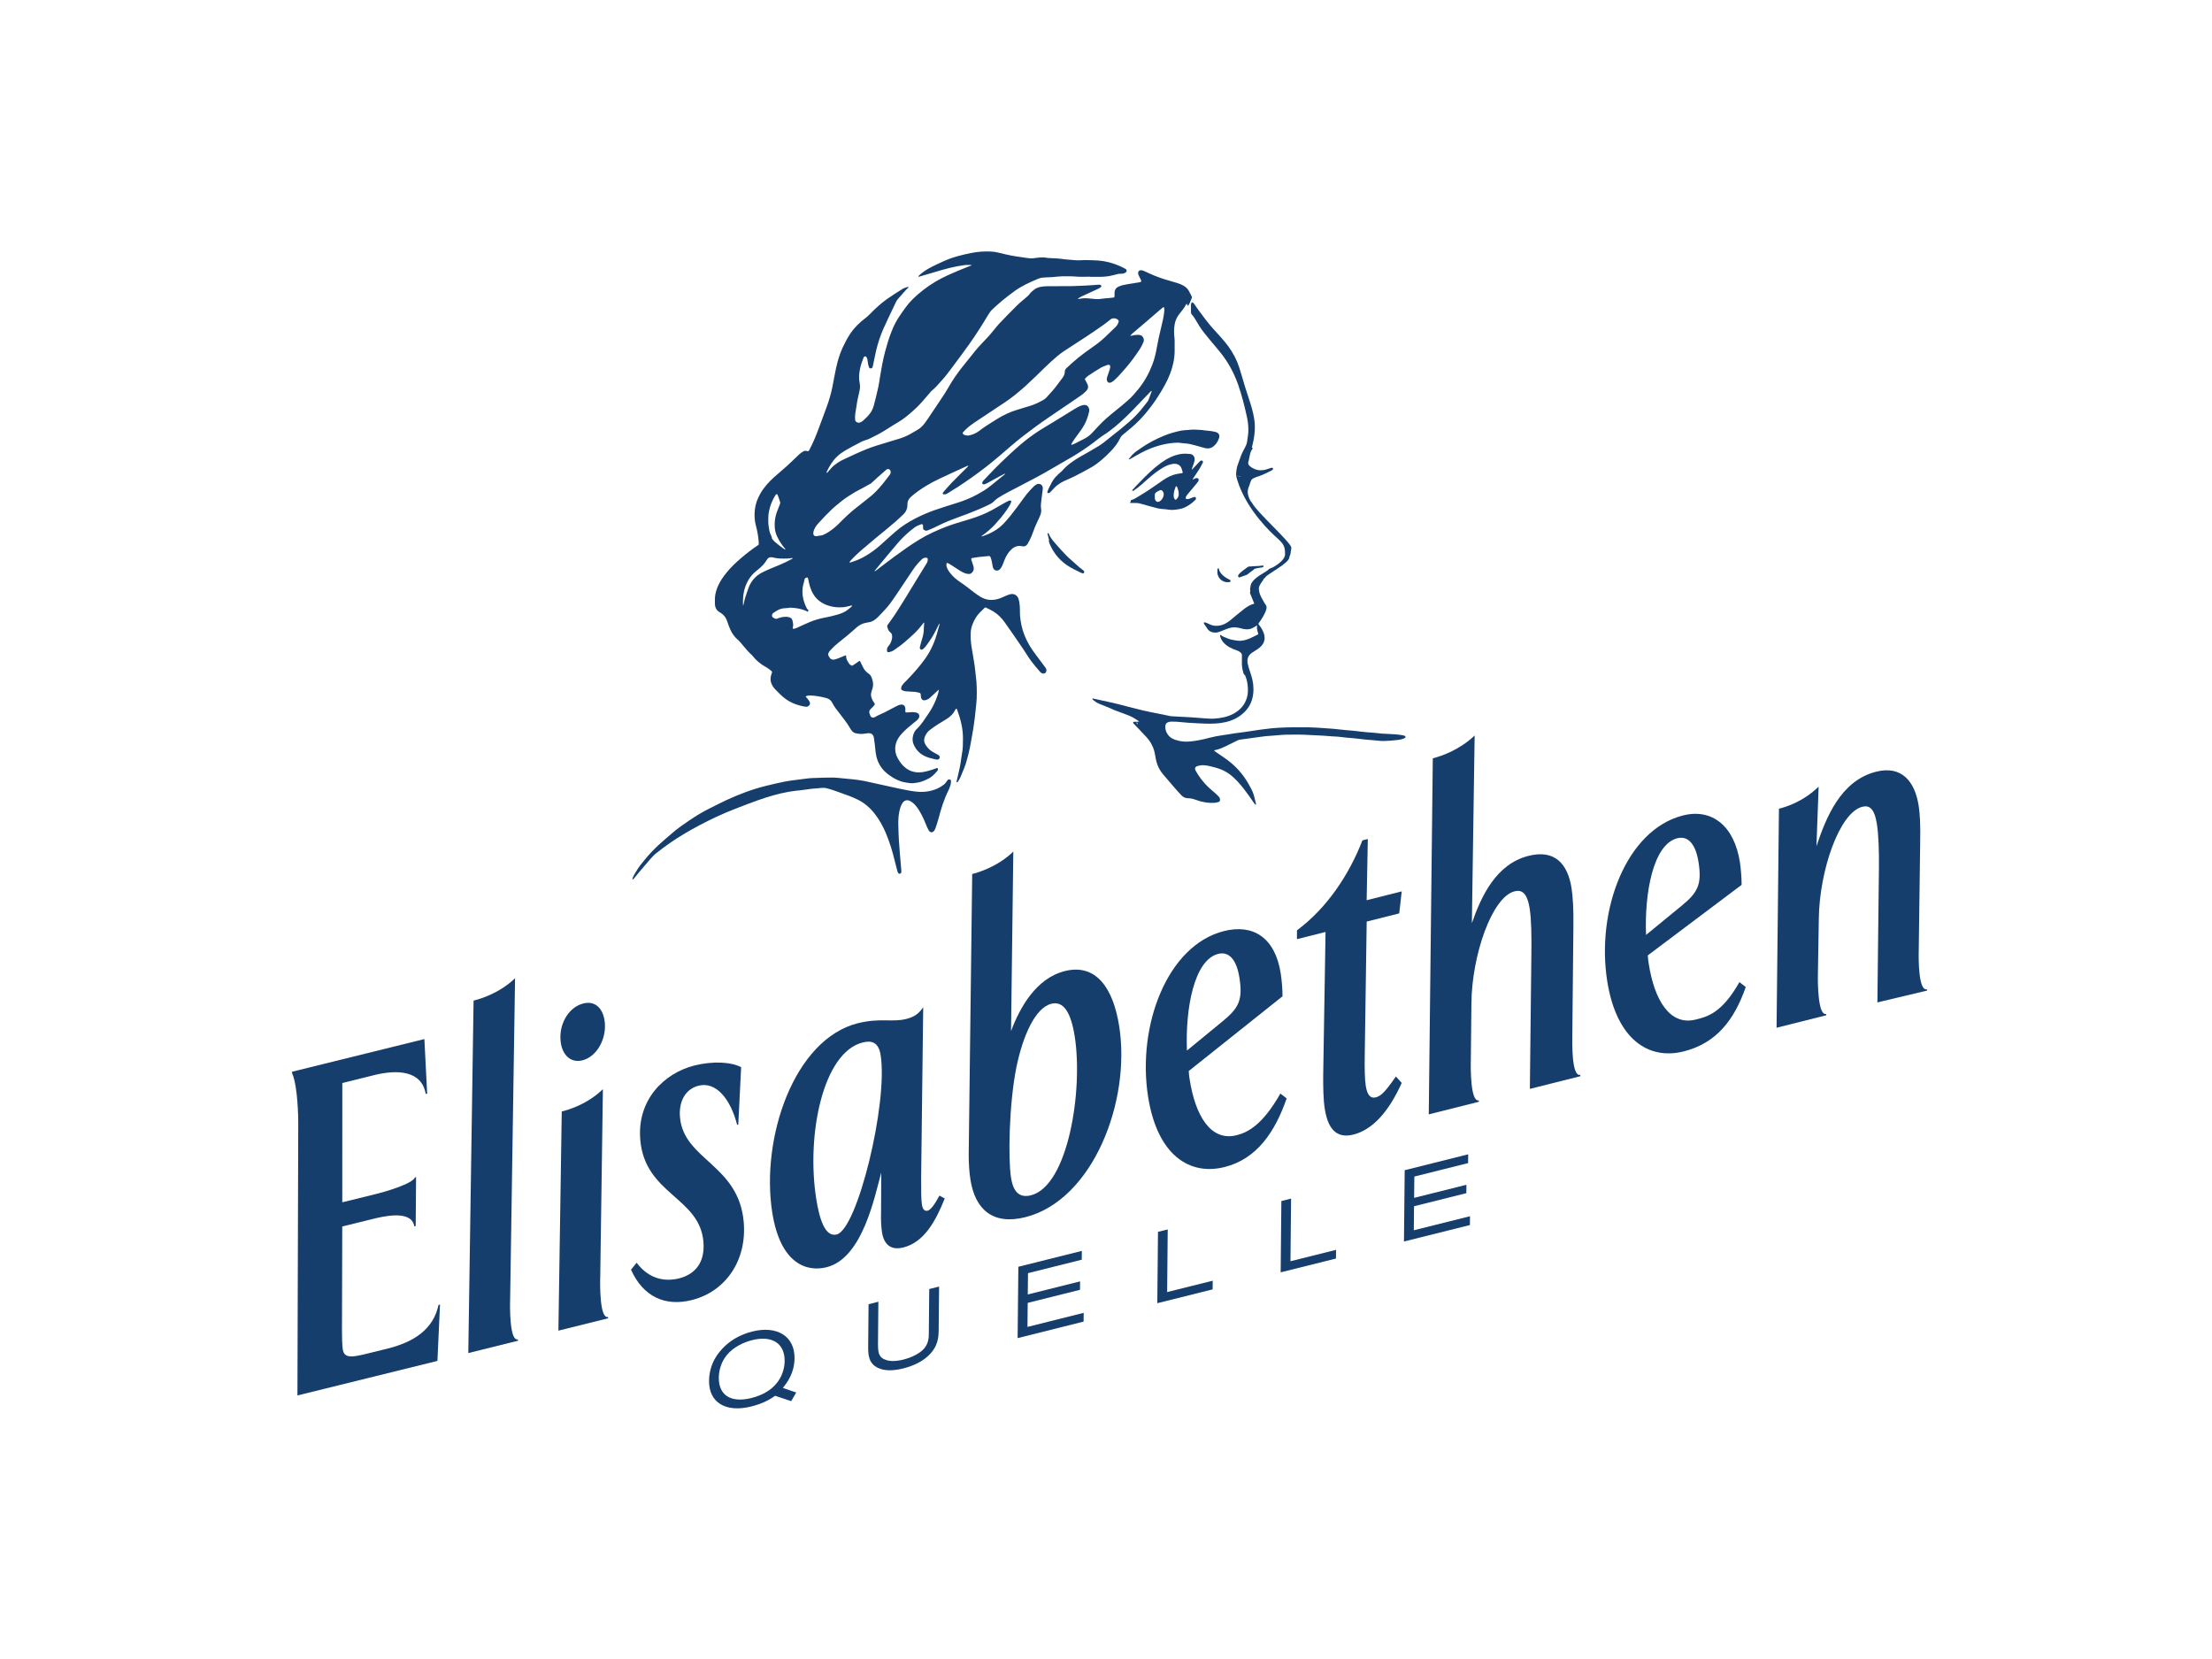 <?xml version="1.0" encoding="UTF-8"?>
<svg width="320px" height="240px" viewBox="0 0 320 240" version="1.1" xmlns="http://www.w3.org/2000/svg" xmlns:xlink="http://www.w3.org/1999/xlink">
    <!-- Generator: Sketch 63.1 (92452) - https://sketch.com -->
    <title>Mobile</title>
    <desc>Created with Sketch.</desc>
    <g id="Mobile" stroke="none" stroke-width="1" fill="none" fill-rule="evenodd">
        <g id="eq-new" transform="translate(42, 36)" fill="#163E6D" fill-rule="nonzero">
            <g id="Group" transform="translate(0, 70.099)">
                <g id="Elisabethen">
                    <path d="M1.146,56.374 C1.135,53.486 0.829,50.404 0.273,49.203 L0.234,48.947 L19.394,44.218 L19.795,52.112 L19.589,52.162 C19.016,48.746 15.45,48.618 12.184,49.42 L7.522,50.577 L7.516,67.834 L12.59,66.583 C13.469,66.366 17.647,65.197 18.036,64.229 L18.192,64.19 L18.137,71.261 L17.931,71.311 C17.552,68.852 13.363,69.887 11.861,70.26 L7.511,71.334 L7.472,86.255 C7.466,87.262 7.499,88.53 7.588,89.114 C7.805,90.538 9.152,90.205 11.377,89.659 L14.02,89.009 C17.853,88.063 20.69,86.221 21.441,82.677 L21.653,82.627 L21.28,90.778 L1.029,95.774 L1.146,56.374 Z" id="Path"></path>
                    <path d="M26.51,38.654 C27.494,38.41 30.265,37.586 32.512,35.416 L31.8,81.826 C31.756,82.972 31.722,87.957 32.913,87.662 L32.941,87.857 L25.747,89.643 L26.51,38.654 Z" id="Path"></path>
                    <path d="M39.266,54.694 C40.145,54.471 42.883,53.726 45.219,51.467 L44.835,78.577 C44.791,79.729 44.757,84.714 45.948,84.419 L45.976,84.613 L38.782,86.399 L39.266,54.694 Z M42.393,39.066 C44.051,38.649 45.18,39.717 45.458,41.525 C45.848,44.051 44.385,46.766 42.259,47.294 C40.607,47.706 39.411,46.588 39.133,44.78 C38.743,42.254 40.162,39.617 42.393,39.066 Z" id="Shape"></path>
                    <path d="M50.098,76.574 C52.04,79.15 54.454,79.278 56.235,78.839 C58.271,78.327 60.057,76.814 59.756,73.492 C59.183,67.105 51.339,66.672 50.632,58.861 C50.104,53.002 54.082,49.141 58.466,48.04 C61.13,47.378 63.762,47.517 65.22,48.285 L64.802,56.585 L64.641,56.624 C63.651,52.808 61.559,50.337 59.055,50.966 C57.175,51.439 56.157,53.225 56.374,55.561 C56.925,61.692 64.841,62.371 65.587,70.638 C66.087,76.174 63.028,80.736 58.071,81.976 C54.204,82.944 51.027,81.476 49.286,77.581 L50.098,76.574 Z" id="Path"></path>
                    <path d="M85.487,63.534 C84.524,67.005 82.805,75.907 77.581,77.225 C74.839,77.921 70.916,76.886 69.72,69.32 C68.023,58.516 72.88,44.251 82.082,41.931 C85.292,41.125 87.067,41.82 89.086,41.314 C90.227,41.03 90.9,40.579 91.557,39.611 L91.256,64.368 C91.256,66.054 91.256,67.462 91.362,68.107 C91.462,68.758 91.69,69.17 92.207,69.042 C92.619,68.936 93.203,68.185 93.904,66.866 L94.672,67.278 C93.359,70.566 91.685,73.609 88.686,74.366 C86.822,74.833 85.865,73.871 85.598,72.185 C85.47,71.339 85.42,70.349 85.459,69.264 L85.487,63.534 Z M85.398,46.538 C85.103,44.663 84.09,44.385 82.794,44.713 C77.053,46.154 74.627,58.065 76.079,67.317 C76.524,70.16 77.337,72.919 79.045,72.485 C82.043,71.734 86.488,53.464 85.398,46.538 Z" id="Shape"></path>
                    <path d="M98.644,20.34 C99.317,20.173 102.255,19.366 104.592,17.091 L104.263,43.066 C105.515,39.723 107.852,35.433 112.041,34.382 C116.536,33.252 119.034,36.796 119.908,42.354 C121.627,53.286 116.069,67.528 106.344,69.982 C101.637,71.172 99.067,68.858 98.394,64.585 C98.221,63.489 98.132,62.232 98.138,60.886 L98.644,20.34 Z M113.476,43.839 C112.925,40.346 111.857,38.671 110.094,39.111 C107.768,39.695 105.982,43.711 105.031,48.324 C103.952,53.776 103.84,61.603 104.258,64.251 C104.475,65.609 105.02,67.356 107.134,66.822 C112.519,65.47 114.706,51.673 113.476,43.839 Z" id="Shape"></path>
                    <path d="M144.136,52.802 C142.467,57.598 139.869,61.548 135.151,62.733 C130.083,64.007 125.421,61.019 124.086,52.541 C122.483,42.321 126.834,30.665 135.062,28.596 C139.251,27.539 142.461,29.491 143.279,34.732 C143.413,35.572 143.546,37.085 143.535,38.031 L129.966,48.846 C130.016,49.509 130.055,49.77 130.111,50.093 C130.923,55.267 133.132,59.078 136.909,58.126 C138.511,57.72 140.653,56.641 143.224,52.101 L144.136,52.802 Z M134.806,41.698 C137.193,39.756 137.816,38.588 137.304,35.355 C136.92,32.896 135.891,31.478 134.233,31.895 C130.717,32.779 129.465,39.884 129.71,45.881 L134.806,41.698 Z" id="Shape"></path>
                    <path d="M149.761,28.724 L145.621,29.764 L145.633,28.485 C150.017,25.224 153.182,20.395 155.096,15.472 L155.875,15.277 L155.708,24.128 L160.782,22.854 L160.42,26.037 L155.713,27.222 L155.435,46.326 C155.396,48.485 155.435,50.093 155.58,50.994 C155.786,52.285 156.248,52.847 157.021,52.652 C157.75,52.468 158.362,51.912 159.936,49.631 L160.782,50.56 C158.868,54.81 156.526,57.347 153.783,58.037 C151.096,58.716 150.044,56.824 149.649,54.304 C149.432,52.947 149.41,51.072 149.421,49.447 L149.761,28.724 Z" id="Path"></path>
                    <path d="M165.277,3.6 C166.479,3.299 169.066,2.442 171.33,0.306 L170.929,27.455 C172.276,23.578 174.418,18.899 179.124,17.714 C182.941,16.751 184.793,18.871 185.35,22.393 C185.522,23.505 185.656,25.375 185.617,27.9 L185.461,43.5 C185.439,44.724 185.35,49.709 186.607,49.392 L186.64,49.586 L179.319,51.428 L179.536,32.078 C179.575,29.208 179.53,26.843 179.291,25.347 C178.924,22.993 178.1,22.593 177.11,22.843 C173.817,23.672 170.913,32.145 170.863,39.088 L170.779,47.194 C170.746,48.357 170.712,53.325 171.925,53.091 L171.953,53.286 L164.693,55.111 L165.277,3.6 Z" id="Path"></path>
                    <path d="M210.552,36.69 C208.883,41.481 206.279,44.824 201.572,46.004 C196.504,47.283 191.842,44.29 190.507,35.817 C188.899,25.592 193.25,13.942 201.478,11.867 C205.667,10.815 208.877,13.369 209.7,18.61 C209.834,19.45 209.962,20.963 209.951,21.909 L196.376,32.117 C196.426,32.779 196.465,33.035 196.521,33.358 C197.333,38.532 199.547,42.348 203.325,41.392 C204.927,40.991 207.069,40.524 209.634,35.978 L210.552,36.69 Z M201.222,24.974 C203.609,23.032 204.226,21.864 203.72,18.632 C203.336,16.173 202.307,14.754 200.649,15.166 C197.133,16.05 195.887,23.16 196.126,29.152 L201.222,24.974 Z" id="Shape"></path>
                    <path d="M215.353,10.893 C216.393,10.632 218.852,9.881 221.094,7.7 L220.777,16.323 C222.135,12.278 224.238,6.843 229.406,5.541 C233.133,4.601 235.014,6.988 235.559,10.42 C235.743,11.583 235.843,13.241 235.782,15.945 L235.576,31.394 C235.542,32.54 235.52,37.325 236.761,37.013 L236.783,37.202 L229.595,38.916 L229.812,19.761 C229.851,16.924 229.756,14.598 229.523,13.113 C229.156,10.782 228.388,10.37 227.409,10.615 C224.099,11.449 221.222,19.833 221.122,26.721 L220.989,34.754 C220.955,35.912 220.977,40.88 222.168,40.579 L222.201,40.774 L215.008,42.582 L215.353,10.893 Z" id="Path"></path>
                </g>
                <g id="Quelle" transform="translate(60.085, 60.641)">
                    <path d="M10.047,35.183 C9.552,35.533 8.495,36.257 6.604,36.729 C2.954,37.642 0.456,36.201 0.49,33.008 C0.501,31.912 0.79,30.671 1.474,29.58 C1.775,29.096 2.242,28.501 2.798,27.978 C3.961,26.888 5.358,26.231 6.754,25.881 C10.303,24.996 12.89,26.537 12.857,29.753 C12.824,31.939 11.811,33.225 11.171,34.042 L13.102,34.71 L12.373,35.956 L10.047,35.183 Z M2.704,29.786 C2.248,30.515 1.914,31.5 1.903,32.54 C1.875,35.144 3.677,36.24 6.637,35.5 C10.626,34.499 11.41,31.695 11.427,30.159 C11.449,27.544 9.536,26.365 6.548,27.177 C4.951,27.622 3.505,28.507 2.704,29.786 Z" id="Shape"></path>
                    <path d="M24.985,21.575 L24.93,27.7 C24.935,28.896 25.035,29.569 25.892,29.925 C26.254,30.081 27.038,30.337 28.618,29.942 C29.58,29.703 30.426,29.302 30.977,28.902 C32.268,27.984 32.279,26.916 32.284,26.053 L32.345,19.739 L33.77,19.383 L33.709,25.58 C33.697,26.621 33.686,28.034 32.156,29.441 C31.461,30.081 30.343,30.782 28.596,31.222 C27.3,31.544 25.987,31.65 24.93,31.149 C23.528,30.487 23.5,29.169 23.511,28 L23.566,21.936 L24.985,21.575 Z" id="Path"></path>
                    <polygon id="Path" points="45.236 16.518 54.421 14.22 54.41 15.494 46.632 17.441 46.599 20.523 54.165 18.632 54.154 19.85 46.588 21.742 46.554 25.219 54.688 23.183 54.671 24.451 45.13 26.838"></polygon>
                    <polygon id="Path" points="65.436 11.466 66.844 11.116 66.761 20.178 73.353 18.532 73.342 19.789 65.336 21.786"></polygon>
                    <polygon id="Path" points="83.284 7.01 84.691 6.654 84.602 15.717 91.195 14.07 91.184 15.327 83.184 17.324"></polygon>
                    <polygon id="Path" points="101.126 2.548 110.311 0.25 110.3 1.519 102.522 3.466 102.489 6.548 110.055 4.657 110.044 5.869 102.477 7.761 102.444 11.238 110.572 9.207 110.561 10.481 101.02 12.863"></polygon>
                </g>
            </g>
            <g id="Kopf" transform="translate(48.958, 0)">
                <g id="Wvzt7n_00000090285807997478543150000008140498216845984686_">
                    <g id="Group">
                        <path d="M82.527,11.143 C83.006,11.889 83.573,12.568 84.135,13.246 C84.63,13.842 85.142,14.431 85.626,15.038 C86.739,16.429 87.573,17.981 88.163,19.661 C88.68,21.146 89.064,22.665 89.404,24.201 C89.543,24.829 89.637,25.464 89.637,26.109 C89.637,26.743 89.548,27.366 89.437,27.989 C89.387,28.256 89.281,28.485 89.159,28.718 C88.97,29.074 88.775,29.436 88.619,29.803 C88.447,30.209 88.335,30.638 88.168,31.044 C87.94,31.594 87.874,32.167 87.851,32.752 C87.851,32.757 87.851,32.763 87.851,32.774 C88.58,33.002 89.315,33.213 90.06,33.38 C90.199,33.263 90.355,33.163 90.538,33.097 C90.616,33.069 90.694,33.041 90.772,33.019 C91.551,32.785 92.28,32.429 92.997,32.056 C93.048,32.028 93.12,32.012 93.148,31.967 C93.187,31.9 93.214,31.811 93.203,31.745 C93.198,31.706 93.092,31.667 93.031,31.667 C92.964,31.661 92.892,31.695 92.825,31.717 C92.619,31.784 92.419,31.856 92.219,31.917 C91.429,32.151 90.689,32.04 90.01,31.561 C89.704,31.344 89.498,31.088 89.682,30.682 C89.698,30.643 89.693,30.587 89.704,30.543 C89.849,29.992 89.86,29.402 90.232,28.93 C90.271,28.874 90.283,28.818 90.205,28.785 C90.127,28.752 90.16,28.696 90.171,28.635 C90.316,28.045 90.449,27.455 90.516,26.849 C90.605,26.07 90.6,25.297 90.472,24.529 C90.316,23.578 90.038,22.654 89.732,21.736 C89.554,21.191 89.37,20.651 89.203,20.106 C88.903,19.127 88.63,18.142 88.319,17.169 C87.963,16.061 87.423,15.043 86.733,14.098 C86.088,13.219 85.337,12.429 84.608,11.627 C84.246,11.232 83.901,10.815 83.573,10.392 C83.111,9.797 82.672,9.191 82.221,8.584 C82.004,8.295 81.598,7.505 81.415,7.811 C81.37,7.889 81.342,7.983 81.337,8.072 C81.325,8.406 81.342,8.746 81.331,9.079 C81.32,9.291 81.381,9.452 81.537,9.591 C81.771,9.819 82.349,10.871 82.527,11.143 Z" id="Path"></path>
                        <path d="M111.996,70.371 C111.618,70.31 111.245,70.254 110.861,70.227 C110.327,70.188 109.788,70.171 109.254,70.143 C109.17,70.138 109.087,70.138 109.003,70.132 C108.614,70.093 108.224,70.043 107.829,70.01 C107.451,69.976 107.067,69.954 106.689,69.921 C106.439,69.898 106.194,69.87 105.943,69.843 C105.587,69.804 105.237,69.754 104.881,69.72 C104.536,69.687 104.191,69.665 103.846,69.631 C103.217,69.57 102.594,69.492 101.966,69.437 C101.298,69.381 100.636,69.336 99.968,69.292 C99.445,69.259 98.917,69.231 98.394,69.22 C96.897,69.203 95.401,69.192 93.904,69.286 C93.582,69.309 93.259,69.331 92.942,69.364 C92.397,69.425 91.857,69.492 91.312,69.565 C90.889,69.62 90.466,69.687 90.043,69.754 C89.665,69.809 89.292,69.87 88.914,69.921 C88.502,69.976 88.085,70.021 87.673,70.082 C87.123,70.165 86.572,70.271 86.021,70.343 C85.326,70.432 84.636,70.566 83.957,70.744 C83.061,70.983 82.154,71.172 81.231,71.267 C80.513,71.339 79.796,71.272 79.111,71.039 C78.739,70.911 78.377,70.744 78.115,70.432 C77.787,70.049 77.604,69.603 77.62,69.092 C77.631,68.741 77.782,68.541 78.127,68.446 C78.238,68.413 78.36,68.396 78.477,68.396 C78.944,68.391 79.406,68.407 79.873,68.463 C80.547,68.546 81.231,68.569 81.91,68.613 C82.36,68.641 82.816,68.669 83.267,68.68 C84.269,68.708 85.27,68.708 86.26,68.485 C87.39,68.235 88.369,67.745 89.17,66.911 C89.888,66.165 90.255,65.258 90.349,64.251 C90.433,63.367 90.31,62.493 90.032,61.642 C89.849,61.091 89.648,60.535 89.537,59.968 C89.42,59.372 89.593,58.827 90.121,58.46 C90.433,58.243 90.767,58.054 91.078,57.831 C91.818,57.303 92.235,56.552 91.84,55.528 C91.673,55.1 91.44,54.716 91.15,54.365 C91.073,54.271 91.084,54.221 91.15,54.126 C91.373,53.815 91.595,53.503 91.779,53.169 C91.963,52.841 92.135,52.502 92.241,52.123 C92.335,51.79 92.235,51.556 92.007,51.322 C91.952,51.267 91.901,51.2 91.846,51.139 C91.584,51.144 91.323,51.15 91.061,51.15 C91.084,51.228 91.056,51.278 90.95,51.289 C90.794,51.305 90.639,51.3 90.488,51.333 C89.932,51.467 89.454,51.762 89.009,52.107 C88.33,52.635 87.673,53.191 87.011,53.742 C86.505,54.16 85.943,54.454 85.281,54.521 C84.819,54.571 84.38,54.499 83.963,54.282 C83.785,54.187 83.595,54.109 83.406,54.043 C83.339,54.02 83.256,54.059 83.178,54.07 C83.195,54.137 83.2,54.21 83.239,54.265 C83.395,54.504 83.562,54.733 83.718,54.966 C84.001,55.4 84.447,55.517 84.914,55.517 C85.153,55.517 85.392,55.411 85.626,55.333 C85.904,55.239 86.177,55.111 86.455,55.005 C86.867,54.849 87.295,54.727 87.74,54.755 C88.035,54.771 88.33,54.833 88.614,54.916 C89.148,55.072 89.671,55.111 90.188,54.883 C90.383,54.799 90.555,54.666 90.739,54.56 C90.789,54.532 90.844,54.504 90.895,54.477 C90.889,54.532 90.883,54.582 90.883,54.638 C90.883,54.766 90.878,54.899 90.9,55.027 C90.933,55.217 90.972,55.4 91.039,55.578 C91.089,55.712 91.056,55.773 90.933,55.829 C90.589,55.995 90.255,56.179 89.904,56.329 C89.331,56.58 88.741,56.763 88.102,56.685 C87.751,56.641 87.395,56.591 87.05,56.502 C86.766,56.429 86.494,56.296 86.221,56.185 C86.032,56.112 85.843,56.045 85.698,55.884 C85.676,55.856 85.615,55.856 85.576,55.845 C85.565,55.89 85.537,55.94 85.543,55.979 C85.62,56.318 85.765,56.624 85.993,56.897 C86.544,57.542 87.284,57.854 88.052,58.121 C88.224,58.182 88.363,58.271 88.502,58.388 C88.647,58.51 88.719,58.649 88.708,58.855 C88.691,59.116 88.714,59.384 88.703,59.645 C88.669,60.229 88.753,60.802 88.92,61.359 C88.942,61.425 88.958,61.509 89.003,61.542 C89.17,61.659 89.225,61.831 89.287,62.015 C89.515,62.655 89.587,63.311 89.57,63.984 C89.565,64.296 89.526,64.602 89.437,64.902 C89.131,65.965 88.458,66.722 87.506,67.239 C86.622,67.723 85.643,67.901 84.658,67.962 C84.102,67.996 83.54,67.929 82.978,67.895 C82.433,67.862 81.887,67.801 81.337,67.768 C80.803,67.734 80.263,67.712 79.723,67.684 C79.328,67.662 78.939,67.64 78.544,67.617 C78.483,67.612 78.421,67.612 78.366,67.601 C77.726,67.467 77.092,67.322 76.446,67.206 C74.983,66.933 73.542,66.583 72.107,66.204 C71.428,66.026 70.75,65.843 70.071,65.687 C69.136,65.47 68.19,65.275 67.256,65.069 C67.183,65.053 67.105,65.008 67.072,65.092 C67.061,65.13 67.122,65.22 67.172,65.258 C67.45,65.487 67.745,65.687 68.079,65.82 C68.569,66.015 69.053,66.204 69.537,66.405 C69.798,66.516 70.054,66.655 70.321,66.755 C70.972,67.005 71.629,67.222 72.274,67.484 C72.802,67.695 73.298,67.979 73.754,68.318 C73.782,68.341 73.809,68.363 73.837,68.38 C73.804,68.391 73.776,68.407 73.743,68.407 C73.587,68.413 73.431,68.413 73.275,68.413 C73.153,68.413 73.003,68.385 72.964,68.519 C72.947,68.58 73.053,68.691 73.125,68.769 C73.72,69.398 74.327,70.01 74.905,70.644 C75.306,71.083 75.623,71.584 75.857,72.146 C76.074,72.669 76.14,73.225 76.246,73.77 C76.341,74.266 76.491,74.738 76.73,75.184 C77.042,75.768 77.487,76.252 77.921,76.747 C78.316,77.197 78.694,77.654 79.089,78.104 C79.373,78.427 79.656,78.75 79.957,79.061 C80.213,79.328 80.541,79.484 80.914,79.478 C81.292,79.478 81.643,79.567 81.993,79.695 C82.894,80.035 83.829,80.202 84.797,80.135 C84.981,80.124 85.164,80.057 85.348,80.013 C85.481,79.974 85.526,79.873 85.537,79.74 C85.565,79.484 85.42,79.3 85.264,79.145 C85.003,78.883 84.725,78.633 84.441,78.399 C83.451,77.581 82.644,76.619 82.021,75.501 C81.832,75.156 81.921,74.944 82.294,74.816 C82.816,74.638 83.351,74.683 83.874,74.794 C84.302,74.889 84.73,74.989 85.148,75.122 C85.754,75.311 86.321,75.573 86.844,75.946 C87.707,76.574 88.397,77.37 89.042,78.199 C89.554,78.855 90.015,79.551 90.5,80.23 C90.538,80.285 90.589,80.341 90.639,80.391 C90.65,80.402 90.689,80.408 90.7,80.402 C90.722,80.38 90.755,80.341 90.75,80.319 C90.65,79.896 90.55,79.467 90.433,79.045 C90.266,78.466 89.971,77.949 89.676,77.431 C88.886,76.024 87.84,74.844 86.538,73.893 C85.96,73.47 85.359,73.081 84.769,72.674 C84.736,72.652 84.714,72.608 84.68,72.574 C84.719,72.552 84.753,72.524 84.797,72.519 C85.292,72.43 85.754,72.24 86.205,72.029 C86.805,71.745 87.401,71.439 88.002,71.145 C88.141,71.078 88.291,71.022 88.435,71 C89.142,70.894 89.849,70.805 90.555,70.711 C90.789,70.677 91.028,70.644 91.262,70.61 C91.568,70.571 91.874,70.521 92.18,70.494 C92.558,70.46 92.942,70.438 93.32,70.41 C93.938,70.366 94.555,70.288 95.173,70.282 C96.263,70.277 97.348,70.249 98.438,70.327 C99.356,70.388 100.274,70.393 101.192,70.482 C101.632,70.527 102.071,70.538 102.516,70.566 C102.55,70.566 102.589,70.571 102.622,70.577 C103.012,70.622 103.401,70.666 103.79,70.705 C104.135,70.738 104.48,70.761 104.825,70.794 C105.064,70.816 105.298,70.844 105.537,70.872 C105.893,70.911 106.244,70.961 106.6,70.994 C106.945,71.028 107.29,71.05 107.635,71.078 C108.158,71.122 108.681,71.2 109.204,71.195 C109.86,71.189 110.517,71.133 111.162,71.055 C111.568,71.005 111.991,70.955 112.352,70.711 L112.352,70.494 C112.241,70.46 112.124,70.393 111.996,70.371 Z M73.615,68.786 C73.537,68.691 73.476,68.613 73.409,68.535 C73.425,68.524 73.448,68.502 73.453,68.507 C73.52,68.563 73.587,68.619 73.654,68.685 C73.659,68.685 73.637,68.719 73.615,68.786 Z" id="Shape"></path>
                        <path d="M89.854,78.622 C89.871,78.633 89.882,78.644 89.899,78.655 C89.882,78.644 89.865,78.638 89.843,78.627 C89.821,78.577 89.799,78.533 89.771,78.483 C89.748,78.438 89.732,78.394 89.71,78.349 C89.693,78.355 89.676,78.366 89.659,78.371 C89.698,78.405 89.737,78.438 89.776,78.471 C89.804,78.527 89.826,78.577 89.854,78.622 Z" id="Path"></path>
                        <polygon id="Path" points="86.794 71.239 86.778 71.261 86.805 71.261"></polygon>
                        <polygon id="Path" points="89.971 78.811 89.954 78.8 89.949 78.816"></polygon>
                        <path d="M0.512,91.217 C0.606,90.778 0.873,90.416 1.09,90.038 C1.441,89.42 1.892,88.881 2.342,88.335 C2.943,87.601 3.594,86.917 4.284,86.271 C4.946,85.654 5.652,85.075 6.337,84.48 C7.121,83.796 7.978,83.211 8.84,82.633 C9.691,82.06 10.565,81.52 11.483,81.058 C12.345,80.625 13.202,80.179 14.081,79.768 C15.939,78.905 17.853,78.182 19.85,77.687 C20.763,77.459 21.675,77.253 22.593,77.064 C23.127,76.953 23.672,76.903 24.217,76.825 C24.735,76.752 25.252,76.686 25.775,76.624 C26.07,76.591 26.37,76.558 26.665,76.552 C27.583,76.524 28.507,76.48 29.425,76.485 C29.97,76.485 30.521,76.558 31.066,76.608 C31.578,76.652 32.084,76.697 32.596,76.758 C33.113,76.825 33.636,76.891 34.148,76.997 C35.517,77.286 36.885,77.598 38.254,77.898 C39.044,78.071 39.828,78.249 40.624,78.382 C41.303,78.499 41.992,78.594 42.688,78.549 C43.795,78.477 44.807,78.138 45.681,77.431 C45.787,77.342 45.859,77.214 45.948,77.103 C46.02,77.008 46.081,76.908 46.165,76.825 C46.26,76.73 46.387,76.741 46.499,76.786 C46.604,76.825 46.627,76.925 46.621,77.025 C46.604,77.203 46.604,77.387 46.549,77.554 C46.465,77.826 46.371,78.099 46.243,78.355 C45.592,79.651 45.18,81.025 44.813,82.421 C44.691,82.894 44.529,83.351 44.374,83.812 C44.335,83.935 44.268,84.057 44.195,84.163 C43.973,84.485 43.611,84.485 43.411,84.146 C43.261,83.89 43.138,83.618 43.027,83.339 C42.66,82.433 42.265,81.537 41.67,80.747 C41.414,80.408 41.125,80.118 40.752,79.907 C40.251,79.629 39.828,79.784 39.561,80.23 C39.328,80.613 39.222,81.042 39.133,81.47 C38.999,82.115 38.983,82.772 38.999,83.428 C39.016,84.118 39.038,84.814 39.077,85.504 C39.111,86.132 39.166,86.761 39.216,87.39 C39.261,87.957 39.311,88.53 39.361,89.098 C39.383,89.381 39.411,89.665 39.433,89.949 C39.439,90.01 39.433,90.071 39.433,90.127 C39.433,90.266 39.355,90.36 39.233,90.394 C39.094,90.438 39.01,90.333 38.944,90.227 C38.899,90.155 38.871,90.077 38.855,89.993 C38.732,89.537 38.61,89.075 38.499,88.614 C38.165,87.2 37.742,85.815 37.175,84.474 C36.757,83.495 36.245,82.566 35.583,81.726 C34.905,80.858 34.092,80.146 33.091,79.662 C32.295,79.278 31.472,78.972 30.638,78.688 C29.953,78.449 29.28,78.182 28.568,78.021 C28.318,77.96 28.073,77.976 27.822,77.987 C27.678,77.993 27.539,78.026 27.4,78.032 C26.782,78.06 26.17,78.138 25.558,78.232 C25.113,78.305 24.662,78.338 24.212,78.394 C23.834,78.444 23.455,78.483 23.082,78.555 C21.608,78.822 20.173,79.245 18.76,79.745 C17.636,80.14 16.529,80.574 15.416,81.003 C13.625,81.693 11.883,82.51 10.187,83.412 C8.729,84.185 7.31,85.014 5.958,85.954 C5.285,86.422 4.623,86.917 3.978,87.429 C3.644,87.696 3.349,88.018 3.065,88.341 C2.537,88.942 2.025,89.554 1.508,90.166 C1.224,90.505 0.946,90.844 0.668,91.184 C0.606,91.217 0.562,91.217 0.512,91.217 Z" id="Path"></path>
                        <path d="M81.576,33.386 C81.648,33.352 81.726,33.314 81.798,33.28 C81.854,33.252 81.904,33.219 81.96,33.202 C82.11,33.163 82.282,33.113 82.394,33.247 C82.505,33.38 82.449,33.547 82.355,33.681 C82.232,33.853 82.093,34.02 81.954,34.187 C81.565,34.654 81.17,35.116 80.78,35.589 C80.697,35.689 80.636,35.811 80.586,35.928 C80.519,36.084 80.586,36.179 80.758,36.195 C80.997,36.223 81.198,36.112 81.409,36.028 C81.542,35.978 81.676,35.934 81.815,35.906 C81.91,35.884 82.026,35.912 82.049,36.017 C82.065,36.101 82.054,36.223 81.999,36.279 C81.798,36.485 81.587,36.679 81.359,36.852 C80.858,37.219 80.324,37.531 79.695,37.642 C79.145,37.736 78.594,37.831 78.032,37.72 C77.754,37.664 77.465,37.659 77.181,37.636 C76.63,37.597 76.107,37.436 75.584,37.291 C75.022,37.136 74.466,36.969 73.904,36.824 C73.698,36.774 73.481,36.768 73.27,36.763 C73.053,36.752 72.836,36.763 72.624,36.763 C72.524,36.763 72.502,36.707 72.558,36.624 C72.591,36.568 72.68,36.535 72.608,36.446 C72.602,36.435 72.647,36.362 72.674,36.351 C73.192,36.206 73.609,35.884 74.06,35.622 C75.189,34.971 76.224,34.187 77.303,33.458 C77.898,33.058 78.533,32.724 79.245,32.574 C79.49,32.524 79.734,32.496 79.985,32.457 C80.129,32.435 80.157,32.412 80.129,32.284 C80.09,32.123 80.046,31.962 79.99,31.806 C79.779,31.188 79.228,31.049 78.766,31.105 C78.204,31.172 77.687,31.405 77.209,31.695 C76.43,32.167 75.723,32.735 75.044,33.336 C74.41,33.898 73.793,34.476 73.081,34.949 C73.053,34.971 73.025,35.005 72.992,35.01 C72.936,35.021 72.88,35.01 72.825,35.005 C72.836,34.96 72.841,34.91 72.864,34.877 C73.081,34.638 73.298,34.398 73.52,34.165 C73.681,33.992 73.859,33.831 74.021,33.658 C74.955,32.679 75.923,31.739 77.025,30.944 C77.876,30.332 78.8,29.859 79.835,29.681 C80.28,29.608 80.747,29.625 81.198,29.67 C81.687,29.714 81.96,30.17 81.843,30.676 C81.776,30.966 81.67,31.244 81.576,31.522 C81.542,31.622 81.492,31.722 81.459,31.823 C81.448,31.85 81.459,31.889 81.459,31.917 C81.487,31.9 81.526,31.895 81.542,31.873 C81.848,31.555 82.154,31.233 82.455,30.91 C82.522,30.843 82.583,30.765 82.655,30.704 C82.75,30.621 82.861,30.582 82.978,30.665 C83.106,30.754 83.089,30.86 83.022,30.977 C82.867,31.261 82.733,31.555 82.566,31.828 C82.266,32.301 81.943,32.763 81.637,33.23 C81.609,33.275 81.598,33.336 81.581,33.391 C81.57,33.408 81.559,33.419 81.548,33.436 C81.554,33.419 81.565,33.403 81.576,33.386 Z M76.113,35.85 C76.113,35.945 76.09,36.073 76.118,36.184 C76.207,36.546 76.502,36.763 76.897,36.462 C77.175,36.245 77.337,35.951 77.387,35.617 C77.414,35.411 77.364,35.194 77.209,35.021 C77.108,34.91 76.98,34.86 76.858,34.916 C76.652,35.005 76.446,35.105 76.274,35.238 C76.09,35.378 76.068,35.606 76.113,35.85 Z M78.833,35.645 C78.822,35.811 78.85,36.034 78.989,36.229 C79.028,36.279 79.078,36.346 79.161,36.279 C79.378,36.112 79.523,35.889 79.556,35.622 C79.606,35.194 79.467,34.799 79.306,34.41 C79.295,34.382 79.25,34.337 79.234,34.337 C79.195,34.348 79.145,34.376 79.128,34.41 C78.978,34.788 78.833,35.166 78.833,35.645 Z" id="Shape"></path>
                        <path d="M79.462,28.039 C78.099,28.067 76.797,28.368 75.534,28.857 C74.572,29.224 73.687,29.742 72.802,30.254 C72.741,30.287 72.68,30.337 72.613,30.359 C72.519,30.393 72.435,30.498 72.318,30.415 C72.38,30.343 72.446,30.276 72.508,30.204 C72.624,30.07 72.725,29.92 72.847,29.792 C73.203,29.419 73.642,29.141 74.06,28.852 C75.089,28.128 76.196,27.544 77.353,27.066 C78.188,26.721 79.056,26.465 79.94,26.293 C80.252,26.231 80.58,26.231 80.897,26.204 C81.192,26.181 81.492,26.131 81.787,26.148 C82.321,26.176 82.855,26.181 83.39,26.27 C83.645,26.315 83.912,26.315 84.168,26.354 C84.424,26.393 84.686,26.426 84.936,26.504 C85.376,26.643 85.531,26.96 85.387,27.394 C85.225,27.878 84.958,28.295 84.547,28.607 C84.185,28.88 83.785,28.93 83.362,28.824 C82.878,28.701 82.399,28.557 81.921,28.423 C81.431,28.284 80.936,28.167 80.419,28.14 C80.102,28.117 79.784,28.073 79.462,28.039 Z" id="Path"></path>
                        <path d="M60.813,42.143 C60.785,42.042 60.763,41.937 60.735,41.837 C60.685,41.631 60.63,41.425 60.58,41.219 C60.574,41.191 60.596,41.125 60.607,41.125 C60.646,41.125 60.696,41.136 60.724,41.158 C60.758,41.186 60.774,41.236 60.791,41.28 C60.991,41.775 61.336,42.176 61.67,42.571 C62.21,43.211 62.783,43.823 63.367,44.424 C63.779,44.841 64.24,45.202 64.669,45.603 C65.019,45.931 65.375,46.243 65.77,46.521 C65.859,46.582 65.898,46.655 65.893,46.76 C65.887,46.871 65.793,46.96 65.681,46.944 C65.609,46.933 65.542,46.91 65.475,46.883 C64.747,46.527 64.012,46.193 63.339,45.725 C62.204,44.935 61.403,43.901 60.875,42.632 C60.813,42.482 60.791,42.315 60.752,42.154 C60.78,42.148 60.797,42.148 60.813,42.143 Z" id="Path"></path>
                        <g id="Wvzt7n_00000029750063788793326260000007821900452934557353_" transform="translate(12.239, 0)">
                            <g id="Group">
                                <path d="M54.471,4.028 C53.826,4.028 53.175,4.072 52.529,4.017 C51.845,3.956 51.166,3.961 50.488,3.972 C50.004,3.978 49.514,4.05 49.03,4.089 C48.947,4.095 48.863,4.095 48.78,4.1 C48.351,4.122 47.917,4.128 47.495,4.178 C47.278,4.206 47.061,4.3 46.855,4.384 C45.72,4.862 44.602,5.374 43.595,6.097 C42.983,6.537 42.387,6.999 41.809,7.472 C41.336,7.855 40.896,8.284 40.44,8.684 C40.151,8.94 39.934,9.252 39.739,9.58 C38.866,11.038 37.959,12.468 36.974,13.853 C36.162,14.993 35.322,16.112 34.482,17.235 C34.065,17.797 33.647,18.359 33.18,18.882 C32.646,19.477 32.14,20.1 31.505,20.601 C31.45,20.646 31.416,20.712 31.372,20.768 C31.01,21.185 30.654,21.603 30.293,22.014 C30.053,22.281 29.82,22.554 29.564,22.804 C28.829,23.505 28.073,24.184 27.238,24.763 C26.888,25.007 26.504,25.208 26.137,25.436 C25.703,25.708 25.269,25.981 24.835,26.254 C24.095,26.721 23.322,27.116 22.532,27.489 C22.359,27.567 22.176,27.617 21.992,27.683 C21.825,27.745 21.653,27.789 21.497,27.867 C21.013,28.112 20.529,28.368 20.05,28.629 C19.5,28.924 18.949,29.23 18.437,29.597 C17.697,30.131 17.157,30.827 16.724,31.611 C16.596,31.839 16.49,32.073 16.379,32.312 C16.367,32.34 16.39,32.379 16.395,32.412 C16.423,32.401 16.462,32.396 16.479,32.379 C16.662,32.173 16.84,31.967 17.024,31.761 C17.558,31.16 18.226,30.749 18.949,30.415 C19.522,30.148 20.095,29.881 20.674,29.619 C21.653,29.174 22.637,28.763 23.667,28.446 C24.807,28.101 25.942,27.756 27.083,27.405 C27.817,27.177 28.485,26.804 29.141,26.409 C29.252,26.343 29.364,26.27 29.48,26.209 C30.148,25.853 30.576,25.263 30.982,24.657 C31.828,23.4 32.679,22.142 33.508,20.874 C33.859,20.334 34.159,19.761 34.504,19.216 C35.066,18.326 35.689,17.48 36.357,16.668 C36.907,15.995 37.442,15.305 37.992,14.626 C38.232,14.331 38.499,14.053 38.76,13.769 C39.161,13.341 39.572,12.924 39.962,12.484 C40.223,12.189 40.468,11.878 40.718,11.577 C40.908,11.349 41.086,11.105 41.291,10.888 C42.165,9.981 43.033,9.074 43.928,8.189 C44.385,7.739 44.902,7.344 45.386,6.915 C45.503,6.815 45.625,6.709 45.709,6.581 C45.898,6.314 46.143,6.109 46.399,5.908 C46.738,5.641 47.127,5.524 47.55,5.463 C48.168,5.374 48.791,5.408 49.414,5.402 C50.204,5.391 50.994,5.402 51.79,5.391 C52.424,5.38 53.058,5.346 53.687,5.319 C54.07,5.302 54.449,5.28 54.833,5.252 C55.144,5.23 55.45,5.207 55.762,5.185 C55.834,5.18 55.906,5.18 55.973,5.207 C56.162,5.274 56.196,5.435 56.034,5.558 C55.906,5.658 55.756,5.736 55.606,5.808 C54.849,6.159 54.087,6.492 53.336,6.849 C53.141,6.938 52.963,7.06 52.78,7.171 C52.763,7.182 52.752,7.21 52.735,7.227 C52.763,7.238 52.791,7.255 52.819,7.249 C53.102,7.216 53.381,7.149 53.664,7.143 C54.043,7.143 54.427,7.166 54.805,7.216 C55.283,7.282 55.751,7.294 56.229,7.216 C56.524,7.166 56.819,7.155 57.119,7.127 C57.37,7.099 57.614,7.077 57.865,7.049 C57.976,7.038 58.037,6.971 58.037,6.86 C58.037,6.704 58.037,6.548 58.037,6.392 C58.037,5.975 58.21,5.664 58.599,5.474 C59.011,5.274 59.456,5.196 59.901,5.118 C60.485,5.018 61.075,4.929 61.659,4.835 C61.943,4.79 61.943,4.662 61.843,4.467 C61.742,4.267 61.642,4.061 61.542,3.855 C61.464,3.694 61.414,3.527 61.481,3.344 C61.531,3.193 61.631,3.11 61.798,3.099 C62.048,3.077 62.265,3.177 62.482,3.282 C63.367,3.705 64.263,4.084 65.197,4.378 C65.798,4.568 66.41,4.723 67.011,4.912 C67.445,5.052 67.868,5.207 68.24,5.474 C68.519,5.675 68.724,5.936 68.869,6.242 C68.914,6.337 68.975,6.426 69.019,6.515 C69.092,6.654 69.158,6.787 69.22,6.932 C69.236,6.971 69.253,7.032 69.231,7.071 C69.053,7.438 68.958,7.844 68.719,8.184 C68.658,8.273 68.613,8.262 68.596,8.15 C68.591,8.117 68.574,8.084 68.552,8.05 C68.53,8.011 68.502,7.983 68.48,7.945 C68.452,7.967 68.424,7.989 68.407,8.022 C68.129,8.54 67.756,8.99 67.395,9.452 C67.05,9.892 66.827,10.387 66.733,10.938 C66.621,11.589 66.633,12.245 66.71,12.901 C66.738,13.113 66.733,13.33 66.733,13.547 C66.738,13.953 66.738,14.359 66.733,14.771 C66.727,15.917 66.477,17.013 66.071,18.081 C65.653,19.177 65.064,20.19 64.441,21.18 C63.901,22.042 63.306,22.865 62.66,23.644 C61.998,24.445 61.275,25.197 60.474,25.87 C60.034,26.237 59.589,26.599 59.155,26.971 C59.05,27.06 58.955,27.183 58.894,27.305 C58.538,28.078 58.032,28.729 57.442,29.33 C56.619,30.17 55.756,30.966 54.744,31.567 C53.909,32.056 53.047,32.496 52.19,32.935 C51.734,33.169 51.255,33.352 50.788,33.569 C50.593,33.658 50.41,33.764 50.226,33.87 C50.065,33.97 49.904,34.076 49.753,34.193 C49.603,34.309 49.464,34.443 49.336,34.576 C49.125,34.788 48.924,35.01 48.719,35.227 C48.685,35.261 48.646,35.294 48.602,35.305 C48.518,35.322 48.429,35.327 48.34,35.339 C48.335,35.266 48.312,35.188 48.329,35.127 C48.379,34.971 48.44,34.816 48.513,34.665 C48.657,34.365 48.808,34.07 48.963,33.775 C49.275,33.18 49.753,32.729 50.248,32.295 C50.304,32.251 50.365,32.212 50.41,32.156 C51.2,31.238 52.185,30.571 53.23,29.981 C54.121,29.475 55.022,28.98 55.89,28.434 C56.424,28.095 56.897,27.672 57.392,27.283 C57.92,26.871 58.443,26.454 58.961,26.037 C59.35,25.72 59.734,25.397 60.112,25.063 C60.385,24.829 60.652,24.585 60.902,24.334 C61.203,24.028 61.503,23.717 61.781,23.388 C62.143,22.96 62.482,22.509 62.827,22.07 C62.866,22.025 62.905,21.975 62.922,21.92 C63.089,21.486 63.25,21.052 63.411,20.618 C63.417,20.601 63.406,20.573 63.4,20.551 C63.372,20.562 63.339,20.562 63.317,20.579 C62.955,20.946 62.599,21.319 62.243,21.686 C62.221,21.714 62.199,21.742 62.171,21.764 C61.37,22.587 60.596,23.444 59.767,24.234 C58.721,25.23 57.648,26.192 56.413,26.971 C55.901,27.294 55.439,27.7 54.95,28.062 C53.981,28.779 52.986,29.458 51.945,30.07 C50.599,30.86 49.247,31.645 47.89,32.418 C47.194,32.813 46.488,33.18 45.781,33.553 C44.696,34.126 43.6,34.682 42.515,35.261 C42.065,35.5 41.62,35.756 41.186,36.034 C40.958,36.179 40.746,36.362 40.551,36.557 C40.407,36.707 40.245,36.818 40.062,36.913 C39.01,37.447 37.92,37.892 36.824,38.315 C35.862,38.688 34.877,39.016 33.925,39.405 C33.169,39.717 32.44,40.101 31.695,40.446 C31.466,40.551 31.233,40.635 31.005,40.73 C30.855,40.791 30.704,40.785 30.554,40.707 C30.415,40.635 30.332,40.535 30.337,40.368 C30.343,40.273 30.343,40.179 30.337,40.079 C30.326,39.867 30.226,39.773 30.042,39.85 C29.736,39.973 29.408,40.084 29.147,40.279 C28.368,40.852 27.644,41.503 26.988,42.215 C26.688,42.538 26.415,42.888 26.126,43.222 C25.753,43.661 25.386,44.095 25.019,44.535 C24.468,45.197 23.923,45.859 23.377,46.527 C23.35,46.56 23.338,46.604 23.316,46.638 C23.366,46.621 23.427,46.616 23.466,46.588 C24.373,45.903 25.263,45.208 26.176,44.535 C27.377,43.656 28.59,42.788 29.87,42.015 C31.033,41.314 32.268,40.752 33.536,40.257 C34.688,39.806 35.873,39.467 37.052,39.116 C38.215,38.766 39.339,38.332 40.401,37.742 C40.941,37.442 41.475,37.124 42.015,36.818 C42.265,36.679 42.515,36.54 42.777,36.423 C42.849,36.39 42.972,36.396 43.038,36.44 C43.127,36.496 43.1,36.607 43.061,36.702 C43.005,36.83 42.955,36.969 42.883,37.085 C42.36,37.959 41.748,38.76 41.058,39.511 C40.919,39.661 40.796,39.823 40.657,39.967 C40.112,40.54 39.506,41.041 38.86,41.503 C38.827,41.525 38.81,41.57 38.788,41.603 C38.821,41.597 38.855,41.603 38.888,41.592 C40.029,41.219 41.069,40.685 41.92,39.817 C42.66,39.06 43.294,38.226 43.928,37.386 C44.401,36.757 44.841,36.101 45.33,35.483 C45.648,35.083 46.015,34.715 46.371,34.348 C46.476,34.237 46.616,34.154 46.749,34.081 C47.183,33.859 47.634,34.104 47.656,34.588 C47.667,34.871 47.6,35.155 47.567,35.439 C47.534,35.734 47.489,36.028 47.456,36.323 C47.433,36.49 47.406,36.652 47.4,36.818 C47.389,37.058 47.355,37.302 47.406,37.536 C47.495,37.97 47.383,38.36 47.211,38.743 C46.983,39.244 46.738,39.734 46.527,40.24 C46.337,40.691 46.204,41.158 46.009,41.609 C45.848,41.981 45.659,42.343 45.453,42.688 C45.28,42.972 45.036,43.105 44.668,43.022 C44.112,42.894 43.617,43.044 43.177,43.428 C42.693,43.851 42.382,44.379 42.143,44.958 C42.031,45.219 41.942,45.492 41.831,45.753 C41.759,45.915 41.664,46.07 41.564,46.221 C41.38,46.493 41.141,46.593 40.857,46.521 C40.574,46.449 40.474,46.215 40.418,45.965 C40.357,45.698 40.323,45.425 40.268,45.158 C40.229,44.974 40.162,44.791 40.101,44.613 C40.056,44.485 39.973,44.424 39.828,44.44 C39.545,44.474 39.261,44.496 38.977,44.524 C38.788,44.54 38.599,44.557 38.41,44.579 C38.092,44.624 37.775,44.68 37.458,44.724 C37.308,44.746 37.286,44.841 37.314,44.958 C37.347,45.086 37.397,45.202 37.436,45.33 C37.508,45.559 37.597,45.781 37.647,46.009 C37.697,46.248 37.681,46.493 37.531,46.699 C37.314,46.994 37.113,47.094 36.685,47.005 C36.295,46.922 35.951,46.732 35.617,46.521 C35.133,46.215 34.66,45.892 34.176,45.592 C34.048,45.514 33.898,45.47 33.759,45.414 C33.747,45.575 33.692,45.748 33.725,45.903 C33.814,46.282 34.026,46.599 34.265,46.905 C34.699,47.472 35.25,47.901 35.839,48.296 C36.474,48.719 37.063,49.208 37.675,49.67 C38.087,49.976 38.493,50.282 38.96,50.504 C39.639,50.827 40.335,50.855 41.052,50.682 C41.464,50.582 41.837,50.399 42.215,50.237 C42.421,50.148 42.632,50.059 42.849,49.993 C43.411,49.815 43.923,50.043 44.129,50.588 C44.212,50.805 44.246,51.05 44.285,51.283 C44.385,51.879 44.323,52.479 44.368,53.075 C44.446,54.037 44.652,54.972 45.002,55.879 C45.414,56.936 46.009,57.881 46.693,58.772 C47.139,59.35 47.567,59.934 48.001,60.524 C48.101,60.658 48.19,60.791 48.184,60.98 C48.173,61.336 47.867,61.548 47.539,61.397 C47.433,61.347 47.333,61.27 47.255,61.18 C46.816,60.663 46.36,60.151 45.959,59.606 C45.547,59.05 45.202,58.449 44.813,57.876 C43.94,56.596 43.066,55.311 42.165,54.048 C41.72,53.425 41.18,52.869 40.524,52.463 C40.19,52.257 39.828,52.101 39.478,51.917 C39.378,51.867 39.3,51.867 39.222,51.951 C38.777,52.401 38.287,52.819 37.959,53.364 C37.553,54.037 37.269,54.744 37.23,55.545 C37.197,56.274 37.252,56.991 37.375,57.709 C37.519,58.577 37.675,59.439 37.803,60.313 C37.875,60.797 37.903,61.286 37.97,61.765 C38.115,62.844 38.131,63.934 38.098,65.019 C38.087,65.481 38.02,65.943 37.976,66.405 C37.926,66.889 37.881,67.378 37.82,67.862 C37.753,68.407 37.681,68.947 37.592,69.492 C37.486,70.138 37.369,70.783 37.252,71.428 C37.058,72.496 36.813,73.553 36.485,74.588 C36.368,74.95 36.212,75.3 36.067,75.651 C35.951,75.935 35.845,76.224 35.711,76.502 C35.606,76.725 35.472,76.936 35.339,77.147 C35.322,77.175 35.255,77.175 35.211,77.17 C35.2,77.17 35.172,77.108 35.183,77.081 C35.322,76.458 35.472,75.834 35.611,75.211 C35.689,74.85 35.745,74.488 35.806,74.126 C35.867,73.748 35.895,73.37 35.973,72.997 C36.117,72.274 36.106,71.551 36.112,70.822 C36.117,69.392 35.767,68.04 35.283,66.716 C35.261,66.649 35.222,66.588 35.183,66.527 C35.172,66.516 35.116,66.51 35.105,66.521 C35.055,66.588 35.01,66.66 34.971,66.733 C34.71,67.267 34.293,67.656 33.809,67.973 C33.38,68.257 32.93,68.502 32.496,68.78 C32.084,69.047 31.678,69.32 31.294,69.62 C30.96,69.882 30.727,70.238 30.576,70.633 C30.432,71.011 30.476,71.378 30.688,71.729 C30.982,72.224 31.394,72.597 31.9,72.864 C32.112,72.975 32.323,73.092 32.529,73.209 C32.702,73.303 32.791,73.47 32.752,73.609 C32.685,73.826 32.529,73.91 32.345,73.882 C32.301,73.876 32.245,73.887 32.201,73.871 C31.756,73.754 31.294,73.67 30.866,73.503 C29.981,73.164 29.33,72.552 28.963,71.662 C28.785,71.239 28.79,70.8 28.907,70.366 C29.002,70.026 29.158,69.704 29.414,69.47 C30.115,68.819 30.593,68.001 31.127,67.228 C31.717,66.371 32.167,65.442 32.479,64.446 C32.529,64.29 32.562,64.124 32.596,63.962 C32.613,63.895 32.613,63.829 32.624,63.762 C32.568,63.806 32.512,63.851 32.462,63.901 C32.101,64.235 31.745,64.569 31.383,64.902 C31.199,65.075 30.982,65.203 30.738,65.275 C30.387,65.381 30.154,65.27 30.053,64.914 C30.014,64.78 30.009,64.63 30.003,64.491 C29.998,64.352 29.942,64.263 29.809,64.229 C29.614,64.185 29.419,64.112 29.219,64.096 C28.768,64.057 28.312,64.051 27.861,64.012 C27.689,63.996 27.511,63.945 27.35,63.873 C27.172,63.795 27.138,63.662 27.177,63.467 C27.227,63.217 27.383,63.039 27.539,62.861 C27.656,62.722 27.789,62.605 27.917,62.477 C28.868,61.503 29.775,60.485 30.576,59.384 C31.478,58.148 32.073,56.769 32.451,55.294 C32.535,54.961 32.64,54.632 32.729,54.304 C32.735,54.276 32.713,54.237 32.707,54.204 C32.69,54.226 32.663,54.249 32.651,54.276 C32.535,54.499 32.418,54.716 32.312,54.944 C31.889,55.84 31.355,56.674 30.754,57.464 C30.649,57.609 30.515,57.731 30.387,57.854 C30.254,57.987 30.109,58.015 30.003,57.954 C29.886,57.887 29.836,57.753 29.886,57.575 C29.975,57.219 30.065,56.863 30.176,56.513 C30.337,56.001 30.454,55.484 30.448,54.938 C30.443,54.677 30.487,54.415 30.504,54.154 C30.504,54.121 30.493,54.087 30.482,54.054 C30.454,54.076 30.421,54.093 30.398,54.121 C29.953,54.716 29.469,55.272 28.924,55.778 C28.128,56.518 27.322,57.247 26.415,57.854 C26.142,58.032 25.886,58.265 25.536,58.304 C25.503,58.31 25.469,58.332 25.436,58.338 C25.169,58.377 25.141,58.338 25.119,58.071 C25.091,57.809 25.202,57.609 25.363,57.431 C25.608,57.158 25.742,56.813 25.82,56.479 C25.903,56.123 25.931,55.717 25.558,55.434 C25.291,55.228 25.219,54.899 25.146,54.588 C25.135,54.538 25.18,54.46 25.213,54.404 C25.558,53.909 25.925,53.431 26.259,52.924 C26.777,52.134 27.277,51.328 27.778,50.527 C28.334,49.631 28.874,48.73 29.419,47.834 C29.892,47.055 30.376,46.287 30.849,45.508 C30.96,45.325 31.033,45.125 31.016,44.902 C31.005,44.741 30.96,44.696 30.793,44.685 C30.56,44.668 30.359,44.724 30.176,44.896 C29.675,45.375 29.23,45.903 28.846,46.476 C27.984,47.762 27.127,49.052 26.265,50.332 C25.842,50.961 25.402,51.578 24.885,52.134 C24.523,52.518 24.178,52.913 23.8,53.28 C23.489,53.586 23.138,53.859 22.699,53.976 C22.493,54.032 22.287,54.054 22.075,54.098 C21.569,54.198 21.119,54.415 20.729,54.766 C20.267,55.183 19.795,55.584 19.322,55.984 C18.532,56.652 17.675,57.242 16.974,58.02 C16.902,58.098 16.829,58.176 16.768,58.265 C16.545,58.582 16.562,58.772 16.84,59.167 C16.991,59.378 17.235,59.484 17.569,59.4 C18.087,59.267 18.559,59.022 19.055,58.833 C19.16,58.794 19.216,58.783 19.21,58.916 C19.188,59.35 19.433,59.684 19.65,60.018 C19.717,60.123 19.845,60.185 19.945,60.263 C20.056,60.346 20.156,60.268 20.24,60.218 C20.49,60.062 20.729,59.89 20.974,59.723 C21.002,59.701 21.03,59.673 21.057,59.656 C21.146,59.606 21.208,59.578 21.263,59.717 C21.375,59.99 21.525,60.246 21.647,60.513 C21.836,60.93 22.148,61.236 22.515,61.492 C22.821,61.703 22.916,62.048 23.016,62.371 C23.16,62.844 23.138,63.328 22.96,63.795 C22.893,63.979 22.832,64.179 22.81,64.374 C22.765,64.78 22.949,65.136 23.133,65.481 C23.144,65.503 23.166,65.514 23.183,65.537 C23.411,65.865 23.416,65.876 23.138,66.188 C23.016,66.321 22.888,66.443 22.76,66.571 C22.571,66.749 22.493,66.95 22.593,67.206 C22.626,67.295 22.654,67.384 22.687,67.473 C22.804,67.818 23.094,67.918 23.439,67.706 C23.856,67.445 24.318,67.284 24.751,67.067 C25.33,66.777 25.892,66.466 26.465,66.171 C26.621,66.087 26.788,66.015 26.96,65.965 C27.455,65.82 27.795,66.082 27.778,66.594 C27.761,67.139 27.728,67.067 28.256,67.055 C28.446,67.05 28.635,67.005 28.824,67.016 C29.046,67.028 29.28,67.05 29.48,67.128 C29.797,67.25 29.881,67.612 29.703,67.907 C29.536,68.185 29.269,68.352 29.03,68.541 C28.395,69.047 27.772,69.57 27.222,70.176 C26.86,70.577 26.56,71.028 26.415,71.556 C26.226,72.252 26.293,72.925 26.615,73.576 C26.971,74.282 27.45,74.883 28.128,75.306 C28.479,75.523 28.852,75.645 29.263,75.706 C29.92,75.807 30.543,75.668 31.16,75.501 C31.505,75.406 31.839,75.284 32.179,75.172 C32.212,75.161 32.24,75.128 32.273,75.128 C32.34,75.122 32.451,75.111 32.473,75.145 C32.507,75.206 32.507,75.3 32.485,75.373 C32.462,75.451 32.401,75.517 32.351,75.579 C31.989,75.996 31.611,76.396 31.105,76.647 C30.632,76.88 30.159,77.103 29.636,77.197 C29.219,77.275 28.807,77.348 28.362,77.281 C27.923,77.22 27.489,77.159 27.071,77.014 C26.37,76.764 25.736,76.385 25.152,75.918 C24.579,75.462 24.145,74.905 23.85,74.238 C23.622,73.72 23.516,73.175 23.455,72.613 C23.388,71.996 23.333,71.384 23.233,70.772 C23.155,70.277 22.899,70.037 22.37,70.071 C22.242,70.076 22.109,70.099 21.981,70.121 C21.491,70.221 21.013,70.182 20.534,70.06 C20.228,69.982 20.034,69.743 19.867,69.492 C19.683,69.214 19.533,68.914 19.338,68.641 C18.982,68.146 18.61,67.667 18.242,67.183 C17.881,66.71 17.486,66.254 17.23,65.715 C17.041,65.314 16.718,65.08 16.312,64.975 C15.867,64.852 15.411,64.763 14.954,64.691 C14.637,64.641 14.315,64.635 13.992,64.613 C13.942,64.608 13.892,64.602 13.847,64.613 C13.68,64.663 13.486,64.624 13.352,64.774 C13.447,64.88 13.541,64.98 13.63,65.092 C13.725,65.214 13.819,65.336 13.897,65.47 C13.997,65.642 14.025,65.837 13.897,66.01 C13.758,66.199 13.547,66.277 13.33,66.238 C11.978,66.026 10.765,65.514 9.775,64.546 C9.491,64.274 9.219,63.99 8.94,63.712 C8.707,63.478 8.54,63.206 8.412,62.905 C8.212,62.427 8.245,61.954 8.423,61.475 C8.529,61.197 8.54,61.186 8.301,60.991 C8.084,60.808 7.85,60.63 7.6,60.496 C6.843,60.085 6.198,59.545 5.664,58.872 C5.591,58.777 5.502,58.694 5.413,58.616 C4.879,58.132 4.456,57.548 3.983,57.008 C3.872,56.88 3.772,56.746 3.644,56.641 C2.976,56.096 2.542,55.395 2.253,54.593 C2.17,54.371 2.086,54.148 2.014,53.92 C1.83,53.336 1.48,52.891 0.94,52.585 C0.462,52.318 0.234,51.895 0.228,51.35 C0.228,51.038 0.211,50.727 0.234,50.415 C0.278,49.815 0.462,49.253 0.707,48.702 C0.99,48.062 1.391,47.5 1.819,46.955 C2.47,46.12 3.232,45.403 4.033,44.718 C4.807,44.056 5.613,43.444 6.454,42.871 C6.559,42.799 6.587,42.727 6.576,42.582 C6.515,41.725 6.392,40.885 6.159,40.051 C5.947,39.294 5.919,38.51 6.003,37.742 C6.086,36.93 6.37,36.168 6.771,35.455 C7.282,34.549 7.961,33.781 8.729,33.085 C9.397,32.485 10.081,31.906 10.754,31.316 C10.837,31.244 10.91,31.166 10.988,31.094 C11.472,30.632 11.956,30.165 12.445,29.708 C12.601,29.564 12.785,29.447 12.963,29.33 C13.152,29.208 13.374,29.174 13.58,29.258 C13.719,29.313 13.78,29.263 13.842,29.163 C13.881,29.102 13.914,29.041 13.947,28.974 C14.493,27.934 14.921,26.849 15.327,25.753 C15.689,24.779 16.05,23.811 16.406,22.838 C16.74,21.92 17.013,20.985 17.213,20.028 C17.475,18.782 17.647,17.525 17.986,16.295 C18.187,15.572 18.431,14.86 18.754,14.181 C19.06,13.53 19.394,12.896 19.789,12.301 C20.39,11.394 21.163,10.648 22.025,9.997 C22.242,9.83 22.448,9.641 22.637,9.447 C23.411,8.662 24.212,7.906 25.113,7.266 C25.853,6.743 26.621,6.264 27.394,5.786 C27.611,5.652 27.873,5.591 28.117,5.502 C28.151,5.491 28.201,5.519 28.245,5.53 C28.223,5.558 28.206,5.591 28.184,5.619 C28.056,5.747 27.923,5.869 27.806,6.003 C27.433,6.42 27.055,6.837 26.693,7.266 C26.576,7.399 26.482,7.561 26.409,7.716 C25.809,8.974 25.197,10.225 24.629,11.494 C24.173,12.512 23.822,13.58 23.561,14.665 C23.388,15.383 23.255,16.106 23.105,16.829 C23.082,16.924 23.055,17.013 23.032,17.102 C23.005,17.224 22.932,17.285 22.804,17.291 C22.671,17.297 22.565,17.269 22.521,17.13 C22.476,16.996 22.426,16.863 22.398,16.724 C22.359,16.512 22.348,16.301 22.304,16.089 C22.276,15.95 22.242,15.806 22.17,15.689 C22.048,15.488 21.82,15.516 21.736,15.728 C21.497,16.334 21.274,16.952 21.174,17.603 C21.085,18.153 21.035,18.715 21.146,19.277 C21.191,19.511 21.224,19.75 21.219,19.984 C21.213,20.206 21.174,20.429 21.124,20.646 C20.974,21.308 20.807,21.97 20.724,22.649 C20.668,23.082 20.573,23.505 20.518,23.939 C20.49,24.201 20.495,24.468 20.512,24.729 C20.54,25.074 20.968,25.258 21.324,25.08 C21.464,25.013 21.591,24.918 21.703,24.818 C22.075,24.479 22.437,24.134 22.732,23.717 C22.966,23.383 23.121,22.999 23.227,22.61 C23.461,21.736 23.672,20.857 23.867,19.978 C23.973,19.516 24.028,19.043 24.101,18.571 C24.306,17.313 24.529,16.067 24.857,14.832 C25.113,13.864 25.402,12.907 25.77,11.978 C26.081,11.177 26.459,10.409 26.955,9.697 C27.539,8.851 28.106,7.995 28.846,7.271 C29.842,6.298 30.938,5.458 32.134,4.746 C33.225,4.095 34.387,3.6 35.55,3.11 C36.134,2.865 36.724,2.637 37.308,2.403 C37.33,2.392 37.347,2.37 37.364,2.353 C37.341,2.348 37.319,2.331 37.297,2.331 C36.974,2.337 36.646,2.309 36.329,2.353 C34.899,2.537 33.508,2.91 32.134,3.332 C31.355,3.572 30.565,3.794 29.781,4.022 C29.742,4.033 29.697,4.017 29.658,4.011 C29.675,3.972 29.686,3.917 29.714,3.889 C29.842,3.766 29.975,3.65 30.115,3.538 C31.066,2.776 32.184,2.314 33.275,1.808 C34.554,1.213 35.917,0.879 37.297,0.601 C38.276,0.406 39.261,0.334 40.251,0.395 C40.713,0.423 41.169,0.523 41.62,0.634 C42.554,0.873 43.495,1.068 44.451,1.185 C44.924,1.241 45.392,1.346 45.865,1.374 C46.182,1.396 46.504,1.324 46.821,1.291 C47.322,1.241 47.817,1.196 48.318,1.307 C48.362,1.319 48.413,1.319 48.463,1.324 C48.902,1.346 49.347,1.357 49.787,1.391 C50.165,1.419 50.543,1.48 50.922,1.524 C51.244,1.558 51.561,1.58 51.884,1.602 C52.179,1.625 52.479,1.663 52.774,1.663 C53.108,1.663 53.442,1.619 53.776,1.625 C54.421,1.636 55.066,1.641 55.712,1.691 C56.797,1.775 57.842,2.058 58.833,2.504 C59.105,2.626 59.372,2.754 59.628,2.904 C59.845,3.032 59.84,3.294 59.628,3.433 C59.422,3.572 59.172,3.605 58.944,3.6 C58.588,3.594 58.26,3.7 57.931,3.789 C57.331,3.95 56.719,4.039 56.096,4.045 C55.567,4.05 55.039,4.045 54.516,4.045 C54.471,4.033 54.471,4.028 54.471,4.028 Z M37.085,31.294 C37.035,31.316 36.985,31.339 36.935,31.361 C36.857,31.377 36.768,31.383 36.696,31.416 C35.383,32.017 34.07,32.613 32.763,33.23 C31.322,33.909 29.959,34.715 28.735,35.745 C28.34,36.073 28.067,36.435 28.078,36.985 C28.09,37.542 27.889,38.037 27.472,38.426 C27.105,38.766 26.743,39.122 26.365,39.45 C25.853,39.895 25.325,40.335 24.802,40.768 C24.334,41.158 23.856,41.536 23.388,41.926 C22.865,42.36 22.354,42.816 21.831,43.244 C21.146,43.806 20.501,44.412 19.895,45.058 C19.828,45.125 19.778,45.208 19.722,45.286 C19.711,45.303 19.705,45.33 19.694,45.353 C19.728,45.364 19.761,45.38 19.795,45.38 C19.839,45.375 19.884,45.353 19.928,45.336 C20.629,45.125 21.291,44.846 21.931,44.479 C22.765,44.001 23.528,43.433 24.24,42.794 C24.941,42.165 25.636,41.52 26.348,40.908 C27.227,40.151 28.201,39.522 29.236,38.994 C30.17,38.515 31.133,38.098 32.129,37.759 C33.186,37.397 34.254,37.063 35.322,36.729 C36.312,36.418 37.269,36.028 38.181,35.528 C38.81,35.183 39.428,34.821 39.99,34.376 C40.718,33.798 41.436,33.208 42.159,32.618 C42.182,32.601 42.193,32.568 42.209,32.54 C42.176,32.54 42.137,32.529 42.115,32.546 C41.859,32.674 41.603,32.802 41.353,32.941 C40.768,33.263 40.184,33.586 39.6,33.903 C39.467,33.976 39.322,34.042 39.172,34.07 C39.094,34.087 38.966,34.042 38.921,33.987 C38.877,33.931 38.894,33.803 38.927,33.731 C38.966,33.636 39.044,33.553 39.116,33.475 C39.695,32.868 40.262,32.251 40.852,31.661 C41.408,31.099 41.981,30.554 42.554,30.014 C43.083,29.514 43.622,29.024 44.173,28.54 C45.102,27.728 46.081,26.988 47.111,26.32 C47.812,25.864 48.54,25.458 49.253,25.019 C50.221,24.429 51.178,23.822 52.146,23.233 C52.541,22.993 52.941,22.749 53.392,22.621 C53.765,22.515 54.098,22.61 54.249,22.882 C54.36,23.082 54.415,23.294 54.365,23.533 C54.171,24.412 53.854,25.247 53.347,25.992 C52.997,26.504 52.618,26.994 52.257,27.5 C52.09,27.733 51.945,27.978 51.795,28.223 C51.778,28.251 51.778,28.29 51.767,28.318 C51.812,28.323 51.862,28.345 51.901,28.329 C52.023,28.29 52.151,28.245 52.268,28.184 C52.73,27.956 53.186,27.722 53.642,27.489 C54.07,27.266 54.46,26.994 54.783,26.637 C55.072,26.32 55.372,26.009 55.662,25.692 C56.413,24.868 57.264,24.151 58.132,23.455 C58.777,22.943 59.411,22.415 60.029,21.87 C60.557,21.402 61.019,20.863 61.464,20.317 C62.343,19.244 63.005,18.048 63.5,16.762 C63.818,15.939 64.018,15.082 64.168,14.214 C64.324,13.324 64.519,12.445 64.735,11.566 C64.952,10.687 65.169,9.814 65.247,8.913 C65.258,8.785 65.231,8.651 65.208,8.523 C65.192,8.429 65.13,8.412 65.053,8.467 C64.897,8.595 64.735,8.723 64.58,8.851 C64.001,9.352 63.428,9.858 62.844,10.353 C62.098,10.988 61.347,11.616 60.607,12.256 C60.491,12.356 60.402,12.479 60.301,12.595 C60.29,12.612 60.279,12.623 60.268,12.64 C60.279,12.623 60.285,12.607 60.296,12.59 C60.402,12.573 60.507,12.568 60.607,12.545 C60.936,12.456 61.264,12.429 61.603,12.451 C61.937,12.473 62.171,12.69 62.254,13.013 C62.304,13.213 62.265,13.397 62.187,13.564 C62.026,13.908 61.865,14.259 61.653,14.57 C61.019,15.522 60.346,16.451 59.589,17.313 C59.122,17.842 58.671,18.381 58.154,18.865 C57.987,19.021 57.815,19.171 57.62,19.283 C57.247,19.5 56.913,19.299 56.919,18.871 C56.919,18.754 56.947,18.637 56.98,18.52 C57.058,18.27 57.153,18.025 57.23,17.775 C57.292,17.586 57.364,17.391 57.403,17.196 C57.475,16.851 57.303,16.69 56.969,16.813 C56.646,16.929 56.313,17.046 56.018,17.219 C55.411,17.575 54.827,17.97 54.237,18.354 C54.087,18.454 53.965,18.587 53.831,18.71 C53.748,18.782 53.737,18.86 53.798,18.96 C53.898,19.132 53.993,19.316 54.082,19.5 C54.299,19.939 54.249,20.24 53.904,20.596 C53.525,20.985 53.08,21.285 52.635,21.586 C51.233,22.543 49.831,23.489 48.429,24.445 C47.177,25.297 45.954,26.198 44.757,27.127 C43.556,28.056 42.432,29.074 41.275,30.053 C40.663,30.571 40.045,31.077 39.417,31.567 C38.749,32.084 38.065,32.585 37.375,33.08 C36.735,33.536 36.079,33.97 35.422,34.41 C35.083,34.632 34.738,34.838 34.393,35.049 C34.181,35.183 33.976,35.327 33.753,35.444 C33.642,35.5 33.503,35.522 33.375,35.522 C33.191,35.522 33.135,35.383 33.241,35.227 C33.263,35.2 33.286,35.172 33.314,35.144 C33.697,34.715 34.059,34.27 34.46,33.859 C35.211,33.085 35.984,32.334 36.746,31.572 C36.813,31.505 36.863,31.428 36.924,31.355 C36.969,31.327 37.019,31.305 37.063,31.277 C37.074,31.261 37.085,31.25 37.091,31.233 C37.097,31.261 37.091,31.277 37.085,31.294 Z M10.476,43.506 C10.481,43.517 10.481,43.528 10.487,43.539 C10.493,43.545 10.504,43.545 10.509,43.55 C10.493,43.539 10.481,43.528 10.465,43.517 C10.442,43.478 10.42,43.433 10.392,43.4 C9.925,42.844 9.513,42.248 9.213,41.581 C9.052,41.219 8.935,40.841 8.901,40.457 C8.812,39.556 8.935,38.677 9.28,37.837 C9.402,37.542 9.519,37.241 9.63,36.941 C9.664,36.857 9.691,36.752 9.669,36.668 C9.569,36.329 9.452,35.99 9.324,35.656 C9.246,35.444 9.113,35.422 9.002,35.6 C8.512,36.357 8.195,37.18 8.028,38.065 C7.945,38.521 7.95,38.988 7.945,39.455 C7.939,39.923 8.05,40.373 8.117,40.83 C8.173,41.208 8.451,41.508 8.473,41.892 C8.473,41.903 8.484,41.915 8.49,41.926 C8.623,42.081 8.74,42.254 8.89,42.382 C9.213,42.66 9.552,42.933 9.897,43.177 C10.081,43.3 10.237,43.478 10.476,43.506 Z M36.78,27.021 C37.43,26.938 37.987,26.693 38.487,26.32 C38.743,26.126 38.994,25.925 39.266,25.747 C39.884,25.341 40.507,24.941 41.141,24.557 C41.998,24.039 42.899,23.605 43.867,23.311 C44.49,23.121 45.113,22.921 45.742,22.738 C46.426,22.543 47.055,22.231 47.673,21.897 C47.851,21.803 48.012,21.669 48.157,21.536 C48.307,21.397 48.424,21.23 48.563,21.085 C49.269,20.356 49.87,19.533 50.471,18.715 C50.666,18.448 50.849,18.148 50.838,17.797 C50.833,17.558 50.933,17.402 51.094,17.246 C51.656,16.718 52.235,16.201 52.835,15.711 C53.459,15.205 54.115,14.743 54.771,14.276 C55.294,13.908 55.817,13.536 56.29,13.113 C56.952,12.529 57.564,11.889 58.21,11.283 C58.427,11.077 58.543,10.826 58.632,10.554 C58.649,10.493 58.649,10.409 58.616,10.359 C58.41,10.042 57.798,9.947 57.498,10.181 C57.158,10.442 56.83,10.721 56.485,10.965 C55.639,11.561 54.783,12.15 53.92,12.718 C52.885,13.402 51.828,14.064 50.794,14.749 C50.076,15.221 49.436,15.789 48.802,16.362 C48.079,17.024 47.389,17.725 46.682,18.404 C46.182,18.882 45.681,19.361 45.169,19.833 C44.846,20.134 44.501,20.406 44.168,20.696 C43.394,21.363 42.56,21.948 41.714,22.509 C40.385,23.4 39.049,24.273 37.72,25.163 C37.297,25.447 36.891,25.758 36.524,26.115 C36.396,26.237 36.284,26.37 36.156,26.498 C36.045,26.604 36.045,26.688 36.145,26.804 C36.334,26.999 36.59,26.96 36.78,27.021 Z M14.888,41.575 C15.027,41.553 15.166,41.531 15.305,41.503 C15.488,41.469 15.689,41.464 15.856,41.392 C16.128,41.28 16.384,41.136 16.64,40.98 C17.23,40.618 17.747,40.162 18.231,39.678 C19.005,38.899 19.789,38.137 20.662,37.464 C21.158,37.08 21.642,36.679 22.137,36.295 C22.621,35.928 23.088,35.544 23.511,35.11 C23.889,34.732 24.234,34.32 24.573,33.909 C24.902,33.508 25.208,33.085 25.525,32.674 C25.636,32.535 25.675,32.373 25.647,32.206 C25.597,31.889 25.263,31.745 25.024,31.945 C24.607,32.301 24.201,32.663 23.795,33.03 C23.483,33.308 23.177,33.597 22.871,33.875 C22.843,33.898 22.815,33.925 22.788,33.942 C22.354,34.181 21.925,34.426 21.491,34.66 C21.158,34.843 20.813,34.999 20.49,35.194 C19.833,35.589 19.183,35.99 18.582,36.468 C18.064,36.885 17.541,37.297 17.063,37.759 C16.418,38.382 15.794,39.027 15.199,39.695 C14.854,40.079 14.543,40.501 14.465,41.047 C14.415,41.358 14.57,41.57 14.888,41.575 Z M11.132,51.906 C10.899,51.934 10.659,51.979 10.426,51.984 C10.075,51.99 9.741,52.073 9.43,52.212 C9.163,52.335 8.918,52.513 8.673,52.68 C8.534,52.78 8.462,52.947 8.49,53.119 C8.518,53.286 8.662,53.364 8.807,53.436 C8.946,53.503 9.063,53.564 9.235,53.492 C9.758,53.28 10.287,53.164 10.865,53.269 C11.188,53.331 11.383,53.475 11.444,53.759 C11.516,54.093 11.611,54.427 11.488,54.777 C11.438,54.927 11.511,54.983 11.672,54.955 C11.984,54.911 12.251,54.738 12.529,54.621 C13.018,54.41 13.497,54.171 13.992,53.97 C14.682,53.692 15.394,53.475 16.134,53.347 C16.729,53.242 17.313,53.091 17.892,52.93 C18.443,52.78 18.977,52.574 19.438,52.218 C19.628,52.073 19.811,51.917 19.989,51.762 C20.034,51.723 20.05,51.645 20.078,51.589 C20.023,51.595 19.967,51.6 19.917,51.611 C19.55,51.689 19.183,51.806 18.81,51.84 C18.192,51.89 17.575,51.862 16.963,51.706 C15.683,51.378 14.732,50.677 14.198,49.447 C13.959,48.897 13.825,48.324 13.708,47.745 C13.669,47.539 13.614,47.5 13.436,47.572 C13.313,47.623 13.213,47.684 13.191,47.845 C13.152,48.09 13.068,48.329 13.007,48.568 C12.874,49.097 12.863,49.636 12.924,50.171 C13.002,50.805 13.219,51.411 13.508,51.984 C13.552,52.073 13.625,52.162 13.703,52.218 C13.825,52.301 13.725,52.363 13.697,52.429 C13.653,52.541 13.597,52.485 13.536,52.44 C13.491,52.407 13.436,52.379 13.385,52.357 C12.673,52.057 11.917,51.94 11.132,51.906 Z M4.284,50.922 C4.284,51.089 4.284,51.255 4.284,51.422 C4.284,51.478 4.306,51.539 4.317,51.595 C4.334,51.545 4.362,51.495 4.367,51.445 C4.523,50.621 4.801,49.837 5.085,49.058 C5.452,48.056 6.109,47.3 7.077,46.81 C7.928,46.376 8.818,46.043 9.691,45.675 C10.281,45.425 10.86,45.147 11.422,44.824 C11.455,44.807 11.477,44.774 11.505,44.746 C11.472,44.741 11.433,44.73 11.399,44.73 C11.149,44.752 10.904,44.796 10.654,44.802 C9.997,44.813 9.341,44.83 8.696,44.663 C8.556,44.629 8.412,44.596 8.273,44.607 C8.017,44.629 7.85,44.791 7.722,45.008 C7.416,45.542 6.993,45.976 6.509,46.354 C6.02,46.738 5.558,47.15 5.213,47.678 C4.573,48.668 4.3,49.759 4.284,50.922 Z" id="Shape"></path>
                                <polygon id="Path" points="32.729 54.026 32.718 54.048 32.74 54.054"></polygon>
                            </g>
                        </g>
                    </g>
                </g>
                <g id="Group" transform="translate(85.12, 32.268)">
                    <path d="M4.412,14.832 C4.412,14.749 5.296,14.159 5.296,14.137 C5.302,13.925 6.448,13.853 6.682,13.78 L6.687,13.536 C5.947,13.664 4.445,13.625 4.44,13.753 C4.44,13.775 3.032,14.682 3.026,15.043 C3.021,15.171 3.071,15.149 3.199,15.277 C3.421,15.216 4.412,14.832 4.412,14.832 Z" id="Path"></path>
                    <path d="M5.04,4.467 C4.734,4.156 4.573,3.694 4.467,3.282 C4.367,2.876 4.44,2.403 4.64,2.014 C4.723,1.736 4.84,1.391 4.946,1.168 C5.052,0.951 5.296,0.857 5.58,0.773 C4.312,0.562 3.944,0.962 2.732,0.501 C2.771,0.679 2.876,1.046 2.904,1.152 C4.273,5.658 8.161,9.074 8.25,9.174 C9.486,10.298 9.853,10.57 9.825,11.933 C9.803,12.885 8.156,13.742 8.156,13.758 C8.156,13.786 7.483,14.025 7.483,14.048 C7.472,14.365 4.851,15.316 4.818,16.629 C4.818,16.718 4.757,16.868 4.757,16.879 C4.751,17.007 4.851,17.241 4.74,17.491 C4.74,17.508 5.413,19.149 5.458,19.272 C5.975,19.305 6.398,19.032 6.91,19.121 C6.682,18.548 6.008,17.786 6.036,16.813 C6.047,16.401 6.682,15.622 6.682,15.605 C6.687,15.427 6.949,15.333 6.949,15.305 C6.96,14.904 10.42,13.258 10.448,12.356 C10.454,12.228 10.615,11.95 10.615,11.822 C10.62,11.694 10.737,11.11 10.737,10.982 C10.76,10.253 5.747,5.858 5.04,4.467 Z" id="Path"></path>
                    <path d="M0.045,13.975 L0.033,14.409 C-6.9388939e-18,15.488 1.001,16.173 1.925,15.9 L1.93,15.666 C1.268,15.349 0.334,14.782 0.217,13.92 C0.195,13.997 0.117,13.97 0.045,13.975 Z" id="Path"></path>
                </g>
            </g>
        </g>
    </g>
</svg>
